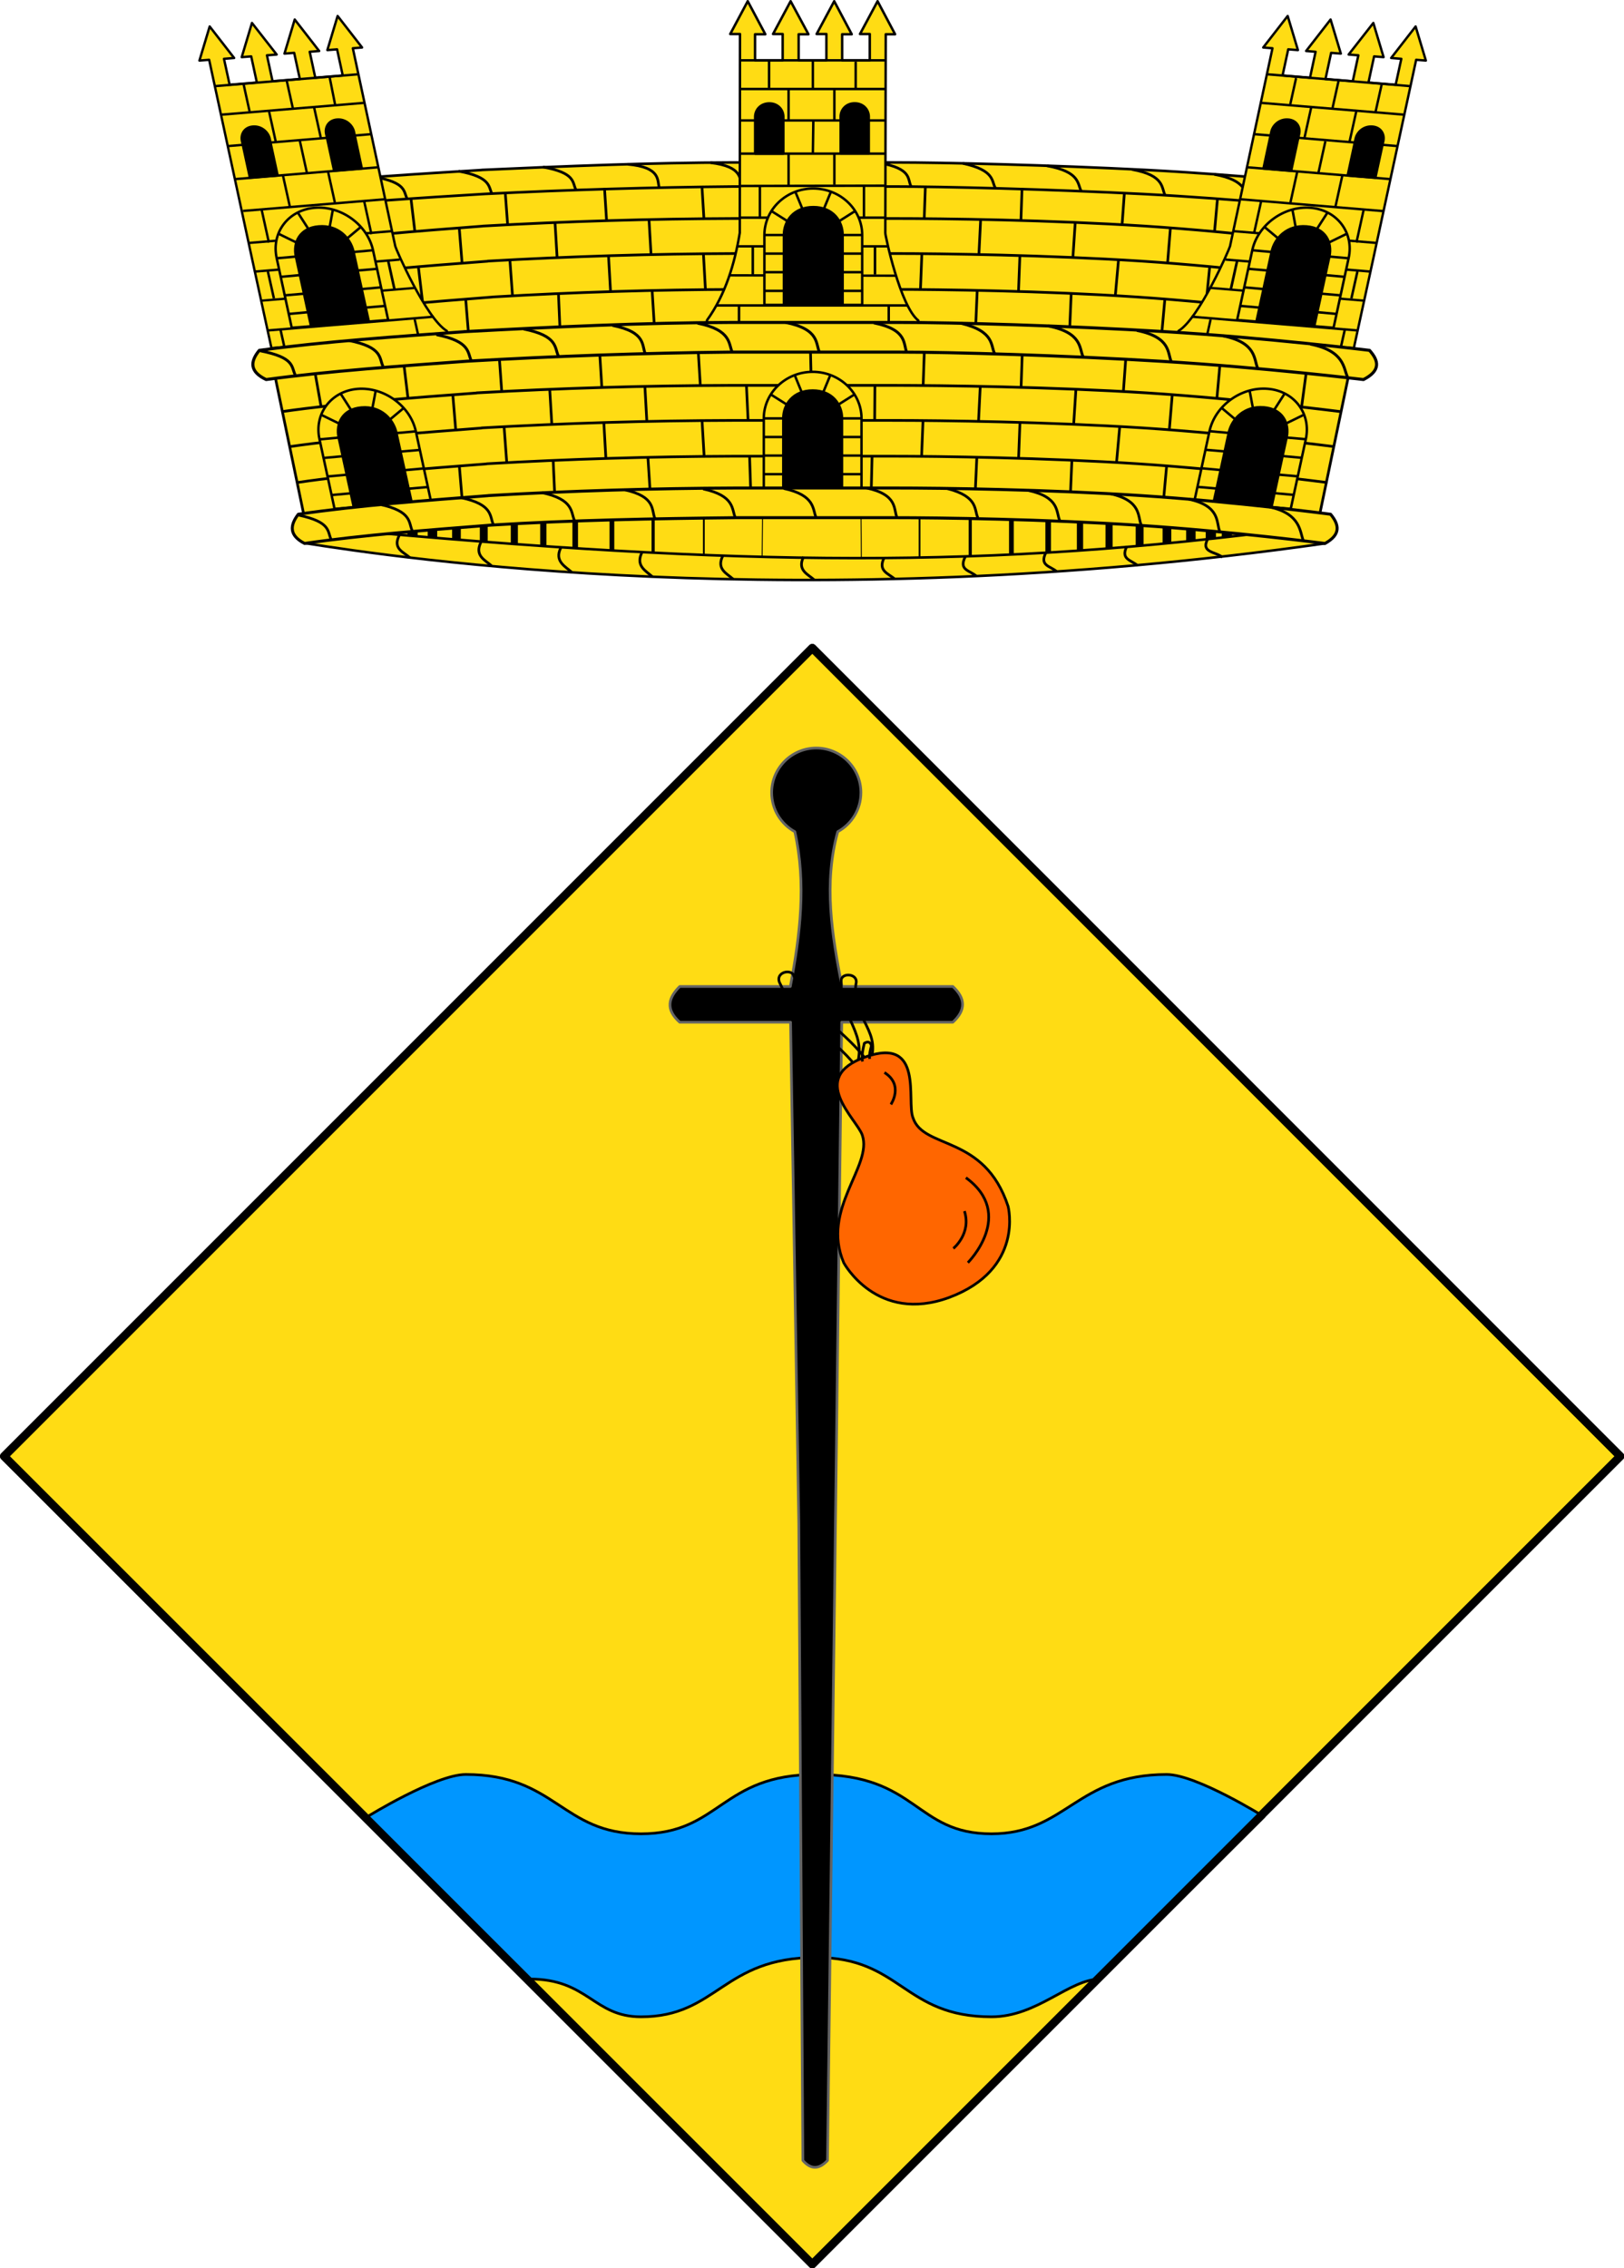 <svg version="1.2" baseProfile="tiny" width="802.658" height="296.56mm" viewBox="0 0 21237 29656" preserveAspectRatio="xMidYMid" fill-rule="evenodd" stroke-width="28.222" stroke-linejoin="round" xmlns="http://www.w3.org/2000/svg" xml:space="preserve"><defs class="ClipPathGroup"><clipPath id="a" clipPathUnits="userSpaceOnUse"><path d="M0 0h21237v29656H0z"/></clipPath></defs><g class="SlideGroup"><g class="Slide" clip-path="url(#a)"><g class="Page"><path fill="#FFDC14" d="m15905 24324-5283 5283L53 19041 10622 8472l10566 10569-5283 5283Z" class="com.sun.star.drawing.PolyPolygonShape"/><path fill="none" stroke="#000" stroke-width="106" stroke-linejoin="miter" d="m15905 24324-5283 5283L53 19041 10622 8472l10566 10569-5283 5283Z" class="com.sun.star.drawing.PolyPolygonShape"/><path fill="#FFDC14" d="m16374 7063 334-1405-6335 232-910 272c-1364-52-2129-104-4093-156-3 14-187-168-812-14l-35 1135c5840 367 6921 357 11851-64Z" class="com.sun.star.drawing.ClosedBezierShape"/><path fill="none" stroke="#000" stroke-width="35" stroke-linejoin="miter" d="m16374 7063 334-1405-6335 232-910 272c-1364-52-2129-104-4093-156-3 14-187-168-812-14l-35 1135c5840 367 6921 357 11851-64Z" class="com.sun.star.drawing.ClosedBezierShape"/><path fill="none" stroke="#000" stroke-width="23" stroke-linejoin="miter" d="M9204 7422v-965" class="com.sun.star.drawing.LineShape"/><path fill="none" stroke="#000" stroke-width="41" stroke-linejoin="miter" d="M8541 7385v-890" class="com.sun.star.drawing.LineShape"/><path fill="none" stroke="#000" stroke-width="62" stroke-linejoin="miter" d="M8002 7380v-880" class="com.sun.star.drawing.LineShape"/><path fill="none" stroke="#000" stroke-width="73" stroke-linejoin="miter" d="M7522 7341v-802" class="com.sun.star.drawing.LineShape"/><path fill="none" stroke="#000" stroke-width="82" stroke-linejoin="miter" d="M7105 7302v-724" class="com.sun.star.drawing.LineShape"/><path fill="none" stroke="#000" stroke-width="93" stroke-linejoin="miter" d="M6726 7279v-678" class="com.sun.star.drawing.LineShape"/><path fill="none" stroke="#000" stroke-width="103" stroke-linejoin="miter" d="M6326 7235v-590" class="com.sun.star.drawing.LineShape"/><path fill="none" stroke="#000" stroke-width="114" stroke-linejoin="miter" d="M5969 7191v-502" class="com.sun.star.drawing.LineShape"/><path fill="none" stroke="#000" stroke-width="124" stroke-linejoin="miter" d="M5655 7157v-434" class="com.sun.star.drawing.LineShape"/><path fill="none" stroke="#000" stroke-width="134" stroke-linejoin="miter" d="m5189 7080-8-275M5395 7107v-334" class="com.sun.star.drawing.LineShape"/><path fill="none" stroke="#000" stroke-width="152" stroke-linejoin="miter" d="M4968 7040v-200" class="com.sun.star.drawing.LineShape"/><path fill="none" stroke="#000" stroke-width="172" stroke-linejoin="miter" d="M4736 7007v-134" class="com.sun.star.drawing.LineShape"/><path fill="none" stroke="#000" stroke-width="12" stroke-linejoin="miter" d="m9965 7449 9-1016" class="com.sun.star.drawing.LineShape"/><path fill="none" stroke="#000" stroke-width="23" stroke-linejoin="miter" d="M12025 7422v-965" class="com.sun.star.drawing.LineShape"/><path fill="none" stroke="#000" stroke-width="41" stroke-linejoin="miter" d="M12688 7385v-890" class="com.sun.star.drawing.LineShape"/><path fill="none" stroke="#000" stroke-width="62" stroke-linejoin="miter" d="M13226 7380v-880" class="com.sun.star.drawing.LineShape"/><path fill="none" stroke="#000" stroke-width="73" stroke-linejoin="miter" d="M13707 7341v-802" class="com.sun.star.drawing.LineShape"/><path fill="none" stroke="#000" stroke-width="82" stroke-linejoin="miter" d="M14123 7302v-724" class="com.sun.star.drawing.LineShape"/><path fill="none" stroke="#000" stroke-width="93" stroke-linejoin="miter" d="M14503 7279v-678" class="com.sun.star.drawing.LineShape"/><path fill="none" stroke="#000" stroke-width="103" stroke-linejoin="miter" d="M14903 7235v-590" class="com.sun.star.drawing.LineShape"/><path fill="none" stroke="#000" stroke-width="114" stroke-linejoin="miter" d="M15260 7191v-502" class="com.sun.star.drawing.LineShape"/><path fill="none" stroke="#000" stroke-width="124" stroke-linejoin="miter" d="M15573 7157v-434" class="com.sun.star.drawing.LineShape"/><path fill="none" stroke="#000" stroke-width="134" stroke-linejoin="miter" d="m16041 7080 9-275M15834 7107v-334" class="com.sun.star.drawing.LineShape"/><path fill="none" stroke="#000" stroke-width="152" stroke-linejoin="miter" d="M16260 7040v-200" class="com.sun.star.drawing.LineShape"/><path fill="none" stroke="#000" stroke-width="172" stroke-linejoin="miter" d="M16492 7007v-134" class="com.sun.star.drawing.LineShape"/><path fill="none" stroke="#000" stroke-width="12" stroke-linejoin="miter" d="m11265 7449-8-1016" class="com.sun.star.drawing.LineShape"/><path fill="#FFDC14" d="M17325 7106c105-163-140-81-332-200-4054 533-7254 508-12613 11-230 58-500 32-392 185 1192 188 6456 981 13337 4Z" class="com.sun.star.drawing.ClosedBezierShape"/><path fill="none" stroke="#000" stroke-width="33" stroke-linejoin="miter" d="M17325 7106c105-163-140-81-332-200-4054 533-7254 508-12613 11-230 58-500 32-392 185 1192 188 6456 981 13337 4Z" class="com.sun.star.drawing.ClosedBezierShape"/><path fill="#FFDC14" d="m4107 4597-425-2078c2325-262 4625-388 6961-387-1459-97 4375 124 6976 387l-426 2078c-2312-210-4204-267-6544-285-2337 18-4230 75-6542 285Z" class="com.sun.star.drawing.ClosedBezierShape"/><path fill="none" stroke="#000" stroke-width="35" stroke-linejoin="miter" d="M10654 4312c-2341 18-4234 74-6547 285l-425-2078c2325-262 4625-388 6961-387-1459-97 4375 124 6976 387l-426 2078c-2312-211-4206-267-6546-285" class="com.sun.star.drawing.OpenBezierShape"/><path fill="#FFDC14" d="m6300 2222-2 1h-1c-800 50-1723 103-2528 197-114 119-124 226 84 311 773-91 1684-146 2485-195 1082-54 2173-87 3262-97h2088c651 0 2026 35 3262 98 1230 64 2487 194 2487 194 214-94 191-199 74-311 0 0-1268-133-2524-198-1250-64-2624-98-3299-98H9600c-1102 3-2201 48-3300 98Z" class="com.sun.star.drawing.ClosedBezierShape"/><path fill="none" stroke="#000" stroke-width="34" stroke-linejoin="miter" d="m6300 2222-2 1h-1c-800 50-1723 103-2528 197-114 119-124 226 84 311 773-91 1684-146 2485-195 1082-54 2173-87 3262-97h2088c651 0 2026 35 3262 98 1230 64 2487 194 2487 194 214-94 191-199 74-311 0 0-1268-133-2524-198-1250-64-2624-98-3299-98H9600c-1102 3-2201 48-3300 98Z" class="com.sun.star.drawing.ClosedBezierShape"/><path fill="#FFDC14" d="m3978 6754-432-2078c2359-262 4693-389 7062-387-1480-97 4438 124 7076 387l-432 2078c-2345-211-4265-267-6636-286-2373 19-4292 75-6638 286Z" class="com.sun.star.drawing.ClosedBezierShape"/><path fill="none" stroke="#000" stroke-width="35" stroke-linejoin="miter" d="M10619 6468c-2374 19-4295 75-6641 286l-432-2078c2359-262 4693-389 7062-387-1480-97 4438 124 7076 387l-432 2078c-2346-211-4266-267-6640-286" class="com.sun.star.drawing.OpenBezierShape"/><path fill="none" stroke="#000" stroke-width="35" stroke-linejoin="miter" d="M17358 6310s-1244-164-2475-246c-1226-79-2573-99-3235-99H9599c-1080 4-2159 37-3235 99l-2 2h-2c-782 60-1687 128-2477 244M17456 5841s-1262-164-2511-246c-1245-79-2611-98-3284-98H9582c-1096 3-2191 36-3284 98l-1 2h-2c-794 61-1712 129-2514 244" class="com.sun.star.drawing.OpenBezierShape"/><path fill="none" stroke="#000" stroke-width="36" stroke-linejoin="miter" d="M17537 5383s-1278-164-2544-246c-1261-79-2646-98-3327-98H9559c-1110 3-2219 36-3326 98l-2 2h-2c-804 60-1734 128-2546 244" class="com.sun.star.drawing.OpenBezierShape"/><path fill="none" stroke="#000" stroke-width="35" stroke-linejoin="miter" d="m4122 4885 76 428M5283 4775l52 431M5921 5155l39 473M6007 6096l35 419M6531 4697l30 419M6592 5581l35 472M7189 5094l27 452M7234 6022l19 423M7844 4640l26 423M7897 5536l26 456M8433 5049l26 468M8473 5981l27 419M9132 4611l26 428M9181 5507l27 460M9761 5037l22 468M9802 5961l14 427M10599 4603l10 432M11441 5036l-3 465M11404 5969l-10 415M12087 4603l-15 440M12070 5503l-18 460M12819 5049l-23 464M12774 5977l-19 419M13367 4640l-14 419M13338 5523l-18 469M14070 5086l-30 468M14017 6018l-18 423M14721 4697l-31 428M14643 5577l-43 480M15330 5155l-39 468M15256 6092l-38 419M15952 4779l-39 436M17080 4881l-59 440" class="com.sun.star.drawing.LineShape"/><path fill="none" stroke="#000" stroke-width="35" stroke-linejoin="miter" d="M17311 4129s-1230-164-2447-246c-1212-80-2543-99-3198-99H9640c-1067 4-2133 36-3198 99l-2 1h-2c-773 61-1667 129-2448 245M17408 3660s-1247-164-2483-246c-1230-79-2581-99-3246-99H9623c-1083 4-2165 37-3245 99l-2 2h-2c-784 60-1692 128-2485 244M17488 3202s-1264-164-2515-246c-1247-80-2615-99-3289-99H9601c-1097 4-2193 37-3288 99l-2 1h-2c-795 61-1714 129-2517 245" class="com.sun.star.drawing.OpenBezierShape"/><path fill="none" stroke="#000" stroke-width="35" stroke-linejoin="miter" d="m4226 2704 75 427M4388 3604l79 460M4820 3080l63 468M4946 4009l58 423M5374 2594l51 431M5471 3489l55 460M6005 2974l38 472M6090 3914l34 420M6607 2516l31 419M6668 3399l34 472M7258 2913l27 451M7303 3841l18 423M7905 2459l27 423M7958 3354l26 456M8487 2868l27 468M8528 3800l26 419M9179 2430l26 427M9199 3326l26 460M9870 2855l22 468M9911 3780l14 427M10545 2422l10 431M10557 3321l11 469M11462 2855l-3 465M11425 3788l-10 415M12101 2440l-15 421M12055 3321l-18 461M12824 2868l-23 464M12779 3796l-18 419M13365 2459l-14 419M13337 3342l-18 468M14061 2904l-31 469M14008 3837l-18 423M14704 2516l-31 427M14627 3395l-43 481M15306 2974l-38 468M15233 3910l-38 420M15921 2598l-39 435M15819 3489l-46 472M16487 3080l-63 464M16361 4009l-46 415M17036 2700l-58 439M16911 3595l-71 473" class="com.sun.star.drawing.LineShape"/><path fill="none" stroke="#000" stroke-width="35" stroke-linejoin="miter" d="M3765 2414c434 79 406 184 457 279M4889 2311c434 78 385 194 436 289M5996 2238c434 79 389 207 440 302M7100 2184c434 78 381 203 432 298M8208 2148c445 39 383 218 414 309M9291 2127c433 53 369 214 420 309M10389 2124c434 78 376 217 427 312M11498 2129c434 78 365 212 416 308M12591 2136c429 93 372 238 426 323M13692 2168c434 79 396 235 447 331M14803 2216c434 78 382 244 434 339M15880 2280c435 78 401 252 452 348M16983 2371c435 79 415 279 466 374" class="com.sun.star.drawing.OpenBezierShape"/><path fill="#FFDC14" d="M9549 445h128l-3 2600c-66 400-187 808-429 1143v39h2764v-36c-236-183-434-1114-432-1146l6-2597h122l-229-432-230 429h128v343h-361V448h125l-229-432-230 429h128v343h-363V448h128l-233-432-230 429h126v343h-361V448h134L9778 16l-229 429Z" class="com.sun.star.drawing.ClosedBezierShape"/><path fill="none" stroke="#000" stroke-width="32" stroke-linejoin="miter" d="m9778 16-229 429h128l-3 2600c-66 400-187 808-429 1143v39h2764v-36c-236-183-434-1114-432-1146l6-2597h122l-229-432-230 429h128v343h-361V448h125l-229-432-230 429h128v343h-363V448h128l-233-432-230 429h126v343h-361V448h134L9778 16Z" class="com.sun.star.drawing.ClosedBezierShape"/><path fill="none" stroke="#000" stroke-width="32" stroke-linejoin="miter" d="M9686 1164h1900M9678 1575h1901M9678 2009h1901M9686 2432l1880-4M9671 2846h1893" class="com.sun.star.drawing.LineShape"/><path fill="none" stroke="#000" stroke-width="31" stroke-linejoin="miter" d="M9635 3221h1973M9534 3600l2177 5" class="com.sun.star.drawing.LineShape"/><path fill="none" stroke="#000" stroke-width="32" stroke-linejoin="miter" d="M9377 3994h2497M10312 1172v411M11298 2436v426" class="com.sun.star.drawing.LineShape"/><path fill="none" stroke="#000" stroke-width="34" stroke-linejoin="miter" d="M11442 3225v365" class="com.sun.star.drawing.LineShape"/><path fill="none" stroke="#000" stroke-width="33" stroke-linejoin="miter" d="M9844 3236v352M9664 3995v221" class="com.sun.star.drawing.LineShape"/><path fill="none" stroke="#000" stroke-width="32" stroke-linejoin="miter" d="M11622 4009v210M10911 1172v397M10630 800v364M11190 808v350M10057 800v349M9671 789h1907M9937 2436v426M10312 2018v410M10911 2018v397M10636 1571l-6 438" class="com.sun.star.drawing.LineShape"/><path fill="#FFDC14" d="M9996 3073v914h1279v-914c0-335-288-608-641-608-351 0-638 273-638 608Z" class="com.sun.star.drawing.ClosedBezierShape"/><path fill="none" stroke="#000" stroke-width="32" d="M10634 2465c-351 0-638 273-638 608v914h1279v-914c0-335-288-608-641-608Z" class="com.sun.star.drawing.ClosedBezierShape"/><path fill="none" stroke="#000" stroke-width="32" d="M9996 3803h255M9996 3559h255M9996 3316h255M9996 3073h255M11017 3803h256M11017 3559h256M11017 3316h256M11017 3073h256M10864 2512l-87 211M11180 2761l-207 131M10298 2892l-206-130M10490 2724l-87-211" class="com.sun.star.drawing.LineShape"/><path d="M10251 3073v914h768v-914c0-183-127-365-383-365-257 0-385 182-385 365Z" class="com.sun.star.drawing.ClosedBezierShape"/><path fill="none" stroke="#000" stroke-width="32" d="M10636 2708c-257 0-385 182-385 365v914h768v-914c0-183-127-365-383-365Z" class="com.sun.star.drawing.ClosedBezierShape"/><path d="M9875 1527v482h369v-482c0-88-69-175-183-175-117 0-186 87-186 175Z" class="com.sun.star.drawing.ClosedBezierShape"/><path fill="none" stroke="#000" stroke-width="32" d="M10061 1352c-117 0-186 87-186 175v482h369v-482c0-88-69-175-183-175Z" class="com.sun.star.drawing.ClosedBezierShape"/><path d="M11176 1351c-114 0-183 87-183 174v482h368v-482c0-87-68-174-185-174Z" class="com.sun.star.drawing.ClosedBezierShape"/><path fill="none" stroke="#000" stroke-width="32" d="M11176 1351c-114 0-183 87-183 174v482h368v-482c0-87-68-174-185-174Z" class="com.sun.star.drawing.ClosedBezierShape"/><path fill="#FFDC14" d="m2608 792 127-10 559 2592 256 1178 1878-154 423-34-8-37c-272-163-668-1075-674-1107L4614 631l121-10-320-412-134 446 127-10 74 342-359 29-73-339 124-10-320-412-134 446 127-10 74 342-357 29-73-339 127-10-323-413-134 447 124-10 74 342-356 29-74-339 133-11-320-412-134 446Z" class="com.sun.star.drawing.ClosedBezierShape"/><path fill="none" stroke="#000" stroke-width="31" stroke-linejoin="miter" d="m2742 346-134 446 127-10 559 2592 256 1178 1878-154 423-34-8-37c-272-163-668-1075-674-1107L4614 631l121-10-320-412-134 446 127-10 74 342-359 29-73-339 124-10-320-412-134 446 127-10 74 342-357 29-73-339 127-10-323-413-134 447 124-10 74 342-356 29-74-339 133-11-320-412Z" class="com.sun.star.drawing.ClosedBezierShape"/><path fill="none" stroke="#000" stroke-width="31" stroke-linejoin="miter" d="m2899 1499 1875-155M2981 1910l1874-156M3075 2342l1874-155M3179 2758l1847-152M3249 3177l1868-154M3321 3552l1907-158" class="com.sun.star.drawing.LineShape"/><path fill="none" stroke="#000" stroke-width="30" stroke-linejoin="miter" d="m3422 3931 1999-166" class="com.sun.star.drawing.LineShape"/><path fill="none" stroke="#000" stroke-width="31" stroke-linejoin="miter" d="m3501 4321 2170-180M3518 1455l91 411M4763 2635l94 427" class="com.sun.star.drawing.LineShape"/><path fill="none" stroke="#000" stroke-width="34" stroke-linejoin="miter" d="m5076 3410 81 366" class="com.sun.star.drawing.LineShape"/><path fill="none" stroke="#000" stroke-width="32" stroke-linejoin="miter" d="m3503 3550 79 353M3667 4306l50 223" class="com.sun.star.drawing.LineShape"/><path fill="none" stroke="#000" stroke-width="31" stroke-linejoin="miter" d="m5423 4177 47 211M4108 1407l88 398M3750 1058l81 365M4309 1001l74 371M3186 1104l77 350M2803 1127l1882-156M3422 2745l94 426M3701 2298l91 411M4291 2250l88 398M3918 1827l96 437" class="com.sun.star.drawing.LineShape"/><path fill="#FFDC14" d="m3618 3375 197 911 1261-102-198-912c-72-333-417-583-763-555-346 29-570 325-497 658Z" class="com.sun.star.drawing.ClosedBezierShape"/><path fill="none" stroke="#000" stroke-width="32" d="M4115 2717c-346 29-570 325-497 658l197 911 1261-102-198-912c-72-333-417-583-763-555Z" class="com.sun.star.drawing.ClosedBezierShape"/><path fill="none" stroke="#000" stroke-width="32" d="m3776 4105 253-23M3723 3862l254-22M3670 3620l254-23M3618 3377l253-22M4782 4022l254-22M4730 3780l253-23M4677 3537l254-22M4624 3295l254-23M4352 2746l-40 217M4717 2969l-176 147M3876 3171l-231-113M4029 2988l-131-203" class="com.sun.star.drawing.LineShape"/><path d="m3869 3355 198 911 757-62-200-911c-39-182-204-354-456-333-252 20-338 213-299 395Z" class="com.sun.star.drawing.ClosedBezierShape"/><path fill="none" stroke="#000" stroke-width="31" d="M4168 2960c-252 20-338 213-299 395l198 911 757-62-200-911c-39-182-204-354-456-333Z" class="com.sun.star.drawing.ClosedBezierShape"/><path d="m3164 1844 104 480 363-29-104-481c-19-87-107-168-220-159s-162 102-143 189Z" class="com.sun.star.drawing.ClosedBezierShape"/><path fill="none" stroke="#000" stroke-width="31" d="M3307 1655c-113 9-162 102-143 189l104 480 363-29-104-481c-19-87-107-168-220-159Z" class="com.sun.star.drawing.ClosedBezierShape"/><path d="M4408 1563c-113 9-162 102-143 189l104 481 363-30-103-480c-19-87-108-169-221-160Z" class="com.sun.star.drawing.ClosedBezierShape"/><path fill="none" stroke="#000" stroke-width="31" d="M4408 1563c-113 9-162 102-143 189l104 481 363-30-103-480c-19-87-108-169-221-160Z" class="com.sun.star.drawing.ClosedBezierShape"/><path fill="#FFDC14" d="m18646 792-127-10-559 2592-256 1178-1878-154-423-34 8-37c272-163 668-1075 674-1107l555-2589-121-10 320-412 134 446-127-10-74 342 359 29 73-339-124-10 320-412 134 446-127-10-74 342 357 29 73-339-127-10 323-413 134 447-124-10-74 342 356 29 74-339-133-11 320-412 134 446Z" class="com.sun.star.drawing.ClosedBezierShape"/><path fill="none" stroke="#000" stroke-width="31" stroke-linejoin="miter" d="m18512 346 134 446-127-10-559 2592-256 1178-1878-154-423-34 8-37c272-163 668-1075 674-1107l555-2589-121-10 320-412 134 446-127-10-74 342 359 29 73-339-124-10 320-412 134 446-127-10-74 342 357 29 73-339-127-10 323-413 134 447-124-10-74 342 356 29 74-339-133-11 320-412Z" class="com.sun.star.drawing.ClosedBezierShape"/><path fill="none" stroke="#000" stroke-width="31" stroke-linejoin="miter" d="m18355 1499-1875-155M18273 1910l-1874-156M18179 2342l-1874-155M18085 2760l-1857-154M18005 3177l-1868-154M17933 3552l-1907-158" class="com.sun.star.drawing.LineShape"/><path fill="none" stroke="#000" stroke-width="30" stroke-linejoin="miter" d="m17832 3931-1999-166" class="com.sun.star.drawing.LineShape"/><path fill="none" stroke="#000" stroke-width="31" stroke-linejoin="miter" d="m17753 4321-2170-180M17736 1455l-91 411M16491 2635l-92 415" class="com.sun.star.drawing.LineShape"/><path fill="none" stroke="#000" stroke-width="34" stroke-linejoin="miter" d="m16178 3410-81 366" class="com.sun.star.drawing.LineShape"/><path fill="none" stroke="#000" stroke-width="32" stroke-linejoin="miter" d="m17751 3550-79 353M17587 4306l-50 223" class="com.sun.star.drawing.LineShape"/><path fill="none" stroke="#000" stroke-width="31" stroke-linejoin="miter" d="m15831 4177-47 211M17146 1407l-88 398M17504 1058l-81 365M16949 1021l-78 351M18068 1104l-81 363M18451 1127l-1882-156M17832 2745l-94 426M17553 2298l-91 411M16963 2250l-88 398M17332 1847l-92 417" class="com.sun.star.drawing.LineShape"/><path fill="#FFDC14" d="m17636 3375-197 911-1261-102 198-912c72-333 415-583 763-555 346 29 570 325 497 658Z" class="com.sun.star.drawing.ClosedBezierShape"/><path fill="none" stroke="#000" stroke-width="32" d="M17139 2717c346 29 570 325 497 658l-197 911-1261-102 198-912c72-333 415-583 763-555Z" class="com.sun.star.drawing.ClosedBezierShape"/><path fill="none" stroke="#000" stroke-width="32" d="m17478 4105-253-23M17531 3862l-254-22M17584 3620l-254-23M17636 3377l-253-22M16472 4022l-254-22M16524 3780l-253-23M16577 3537l-254-22M16630 3295l-254-23M16902 2746l40 217M16537 2969l176 147M17378 3171l231-113M17225 2988l131-203" class="com.sun.star.drawing.LineShape"/><path d="m17385 3355-198 911-757-62 198-911c39-182 204-354 458-333 252 20 338 213 299 395Z" class="com.sun.star.drawing.ClosedBezierShape"/><path fill="none" stroke="#000" stroke-width="31" d="M17086 2960c252 20 338 213 299 395l-198 911-757-62 198-911c39-182 204-354 458-333Z" class="com.sun.star.drawing.ClosedBezierShape"/><path d="m18090 1844-104 480-363-29 104-481c19-87 105-168 220-159 113 9 162 102 143 189Z" class="com.sun.star.drawing.ClosedBezierShape"/><path fill="none" stroke="#000" stroke-width="31" d="M17947 1655c113 9 162 102 143 189l-104 480-363-29 104-481c19-87 105-168 220-159Z" class="com.sun.star.drawing.ClosedBezierShape"/><path d="M16846 1563c113 9 162 102 143 189l-104 481-363-30 103-480c19-87 106-169 221-160Z" class="com.sun.star.drawing.ClosedBezierShape"/><path fill="none" stroke="#000" stroke-width="31" d="M16846 1563c113 9 162 102 143 189l-104 481-363-30 103-480c19-87 106-169 221-160Z" class="com.sun.star.drawing.ClosedBezierShape"/><path fill="#FFDC14" d="M9988 5471v914h1278v-914c0-335-287-609-638-609-353 0-640 274-640 609Z" class="com.sun.star.drawing.ClosedBezierShape"/><path fill="none" stroke="#000" stroke-width="32" d="M10628 4862c-353 0-640 274-640 609v914h1278v-914c0-335-287-609-638-609Z" class="com.sun.star.drawing.ClosedBezierShape"/><path fill="none" stroke="#000" stroke-width="32" d="M9988 6200h255M9988 5957h255M9988 5714h255M9988 5471h255M11009 6200h255M11009 5957h255M11009 5714h255M11009 5471h255M10856 4910l-87 211M11172 5159l-208 131M10289 5290l-206-130M10481 5122l-86-211" class="com.sun.star.drawing.LineShape"/><path d="M10243 5471v914h768v-914c0-183-128-365-383-365-257 0-385 182-385 365Z" class="com.sun.star.drawing.ClosedBezierShape"/><path fill="none" stroke="#000" stroke-width="32" d="M10628 5106c-257 0-385 182-385 365v914h768v-914c0-183-128-365-383-365Z" class="com.sun.star.drawing.ClosedBezierShape"/><path fill="#FFDC14" d="m17076 5743-197 910-1260-103 197-910c72-335 415-585 763-556 346 28 570 324 497 659Z" class="com.sun.star.drawing.ClosedBezierShape"/><path fill="none" stroke="#000" stroke-width="32" d="M16579 5084c346 28 570 324 497 659l-197 910-1260-103 197-910c72-335 415-585 763-556Z" class="com.sun.star.drawing.ClosedBezierShape"/><path fill="none" stroke="#000" stroke-width="32" d="m16918 6471-253-23M16971 6228l-254-22M17024 5986l-254-23M17076 5743l-253-22M15912 6388l-254-22M15964 6146l-253-23M16017 5903l-254-22M16070 5661l-254-23M16342 5112l41 217M15977 5335l176 148M16818 5537l231-113M16666 5354l130-203" class="com.sun.star.drawing.LineShape"/><path d="m16825 5721-198 911-757-62 198-911c39-182 205-354 458-333 252 21 338 213 299 395Z" class="com.sun.star.drawing.ClosedBezierShape"/><path fill="none" stroke="#000" stroke-width="32" d="M16526 5326c252 21 338 213 299 395l-198 911-757-62 198-911c39-182 205-354 458-333Z" class="com.sun.star.drawing.ClosedBezierShape"/><path fill="#FFDC14" d="m4178 5743 197 911 1260-103-197-911c-72-333-417-583-763-555-346 29-570 325-497 658Z" class="com.sun.star.drawing.ClosedBezierShape"/><path fill="none" stroke="#000" stroke-width="32" d="M4675 5085c-346 29-570 325-497 658l197 911 1260-103-197-911c-72-333-417-583-763-555Z" class="com.sun.star.drawing.ClosedBezierShape"/><path fill="none" stroke="#000" stroke-width="32" d="m4336 6473 253-23M4283 6230l254-23M4230 5988l254-23M4178 5745l253-23M5342 6390l254-22M5290 6148l253-23M5237 5905l254-22M5184 5663l254-23M4912 5114l-41 217M5277 5337l-176 147M4436 5539l-231-113M4588 5356l-130-203" class="com.sun.star.drawing.LineShape"/><path d="m4429 5722 198 912 757-62-200-911c-39-182-205-354-456-333-252 20-338 213-299 394Z" class="com.sun.star.drawing.ClosedBezierShape"/><path fill="none" stroke="#000" stroke-width="32" d="M4728 5328c-252 20-338 213-299 394l198 912 757-62-200-911c-39-182-205-354-456-333Z" class="com.sun.star.drawing.ClosedBezierShape"/><path fill="#FFDC14" d="m6066 4337-2 1h-2c-843 61-1820 127-2671 243-120 146-130 277 89 382 817-111 1782-179 2625-240 1143-66 2296-107 3446-119h2206c688 0 2140 42 3446 121 1300 78 2627 238 2627 238 227-116 202-245 79-382 0 0-1340-164-2666-244-1321-80-2772-121-3486-121H9551c-1163 4-2325 59-3485 121Z" class="com.sun.star.drawing.ClosedBezierShape"/><path fill="none" stroke="#000" stroke-width="40" stroke-linejoin="miter" d="m6066 4337-2 1h-2c-843 61-1820 127-2671 243-120 146-130 277 89 382 817-111 1782-179 2625-240 1143-66 2296-107 3446-119h2206c688 0 2140 42 3446 121 1300 78 2627 238 2627 238 227-116 202-245 79-382 0 0-1340-164-2666-244-1321-80-2772-121-3486-121H9551c-1163 4-2325 59-3485 121Z" class="com.sun.star.drawing.ClosedBezierShape"/><path fill="#FFDC14" d="m6386 6480-2 1h-2c-783 61-1690 127-2481 243-112 146-121 277 82 382 760-111 1655-179 2439-240 1064-66 2136-85 3205-97h2051c639 0 1990 20 3206 99 1208 78 2443 238 2443 238 210-116 187-245 73-382 0 0-1246-164-2479-244-1231-80-2580-99-3243-99H9627c-1082 4-2162 37-3241 99Z" class="com.sun.star.drawing.ClosedBezierShape"/><path fill="none" stroke="#000" stroke-width="39" stroke-linejoin="miter" d="m6386 6480-2 1h-2c-783 61-1690 127-2481 243-112 146-121 277 82 382 760-111 1655-179 2439-240 1064-66 2136-85 3205-97h2051c639 0 1990 20 3206 99 1208 78 2443 238 2443 238 210-116 187-245 73-382 0 0-1246-164-2479-244-1231-80-2580-99-3243-99H9627c-1082 4-2162 37-3241 99Z" class="com.sun.star.drawing.ClosedBezierShape"/><path fill="none" stroke="#000" stroke-width="35" stroke-linejoin="miter" d="M3907 6736c418 90 373 207 422 316M4970 6596c418 90 372 235 421 345M6032 6508c418 90 370 241 419 351M7088 6442c418 90 375 254 424 363M8165 6404c418 90 350 267 400 377M9195 6393c418 90 372 268 421 377M10249 6387c418 90 375 274 424 383M11329 6380c419 90 352 281 402 390M12390 6389c413 107 346 283 398 381M13444 6412c418 90 364 285 414 394M14515 6455c418 90 360 302 409 411M15548 6528c418 90 354 312 403 421M16601 6629c418 90 395 333 444 442" class="com.sun.star.drawing.OpenBezierShape"/><path fill="none" stroke="#000" stroke-width="37" stroke-linejoin="miter" d="M3404 4587c452 89 403 206 456 315M4558 4451c452 90 397 231 451 340M5707 4376c452 90 404 237 458 346M6848 4302c452 90 401 244 454 353M8009 4255c452 90 378 267 432 376M9122 4226c452 90 402 276 456 385M10272 4216c452 90 391 282 445 391M11426 4222c452 90 381 281 434 390M12570 4228c446 107 381 299 438 397M13706 4262c452 90 405 295 458 404M14867 4321c452 90 398 301 451 410M15990 4391c452 90 404 314 457 423M17136 4500c452 90 431 318 485 428" class="com.sun.star.drawing.OpenBezierShape"/><path fill="none" stroke="#000" stroke-width="35" stroke-linejoin="miter" d="M5221 7000c-89 176 55 216 138 291M6289 7090c-87 176 54 233 139 308M7333 7164c-87 176 63 245 147 321M8395 7223c-88 176 51 241 134 316M9452 7268c-87 176 54 230 136 305M10508 7281c-88 177 60 228 142 303M11563 7291c-89 176 56 207 140 282" class="com.sun.star.drawing.OpenBezierShape"/><path fill="none" stroke="#000" stroke-width="35" stroke-linejoin="bevel" d="M12622 7281c-88 177 61 176 144 251M13677 7225c-87 176 58 174 142 249" class="com.sun.star.drawing.OpenBezierShape"/><path fill="none" stroke="#000" stroke-width="35" stroke-linejoin="miter" d="M14737 7141c-89 176 56 180 141 255M15790 7054c-88 176 112 158 195 233" class="com.sun.star.drawing.OpenBezierShape"/><g class="com.sun.star.drawing.ClosedBezierShape"><path fill="#0096FF" d="M4804 23754s892-552 1287-552c1180 0 1255 776 2291 776s1044-776 2291-776c1330 0 1289 776 2292 776 975 0 1112-776 2291-776 390 0 1273 552 1273 552l-2140 2123c-409 0-821 494-1424 494-1152 0-1178-776-2292-776-1226 0-1290 776-2291 776-624 0-686-494-1455-494l-2123-2123Z"/><path fill="none" stroke="#000" stroke-width="35" stroke-linejoin="miter" d="M4804 23754s892-552 1287-552c1180 0 1255 776 2291 776s1044-776 2291-776c1330 0 1289 776 2292 776 975 0 1112-776 2291-776 390 0 1273 552 1273 552l-2140 2123c-409 0-821 494-1424 494-1152 0-1178-776-2292-776-1226 0-1290 776-2291 776-624 0-686-494-1455-494l-2123-2123Z"/></g><g class="com.sun.star.drawing.ClosedBezierShape"><path d="M10675 9781c-322 0-584 262-584 583 0 220 123 412 303 511 151 675 70 1349-59 2024H8889c-150 147-189 300 0 467h1449l108 6549 53 8334c107 124 215 116 322 0l186-14883h1453c172-156 168-312 0-467h-1449c-132-675-243-1349-56-2024 181-99 303-291 303-511 0-321-261-583-583-583Z"/><path fill="none" stroke="#646464" stroke-width="35" stroke-linejoin="miter" d="M10675 9781c-322 0-584 262-584 583 0 220 123 412 303 511 151 675 70 1349-59 2024H8889c-150 147-189 300 0 467h1449l108 6549 53 8334c107 124 215 116 322 0l186-14883h1453c172-156 168-312 0-467h-1449c-132-675-243-1349-56-2024 181-99 303-291 303-511 0-321-261-583-583-583Z"/></g><path fill="none" stroke="#000" stroke-width="35" stroke-linejoin="miter" d="M11191 13940c-296-385-788-611-985-1069-86-141 105-206 166-131 197 517 722 753 986 1164" class="com.sun.star.drawing.OpenBezierShape"/><path fill="none" stroke="#000" stroke-width="35" stroke-linejoin="miter" d="M11352 13946c218-455-218-607-159-1079 40-141-193-155-193-45-13 524 368 685 187 1162" class="com.sun.star.drawing.OpenBezierShape"/><g class="com.sun.star.drawing.ClosedBezierShape"><path fill="#F60" d="M11318 13820c-763 270-115 810-42 1022 139 405-543 965-242 1670 0 0 431 801 1379 453 985-369 770-1191 770-1191-310-946-1107-739-1244-1159-88-216 149-1068-621-795Z"/><path fill="none" stroke="#000" stroke-width="35" stroke-linejoin="miter" d="M11318 13820c-763 270-115 810-42 1022 139 405-543 965-242 1670 0 0 431 801 1379 453 985-369 770-1191 770-1191-310-946-1107-739-1244-1159-88-216 149-1068-621-795Z"/></g><path fill="none" stroke="#000" stroke-width="35" stroke-linejoin="miter" d="M11280 13880c-16-59 4-163 23-239 79-48 92 34 92 34-15 58-29 116-22 171M12631 15399c656 480 26 1111 26 1111" class="com.sun.star.drawing.OpenBezierShape"/><path fill="none" stroke="#000" stroke-width="35" stroke-linejoin="miter" d="M12612 15836c94 295-145 488-145 488M11566 14024c258 164 84 417 84 417" class="com.sun.star.drawing.OpenBezierShape"/><path fill="none" stroke="#000" stroke-width="106" stroke-linejoin="miter" d="m15906 24325-5283 5283L54 19042 10623 8473l10566 10569-5283 5283Z" class="com.sun.star.drawing.PolyPolygonShape"/></g></g></g></svg>